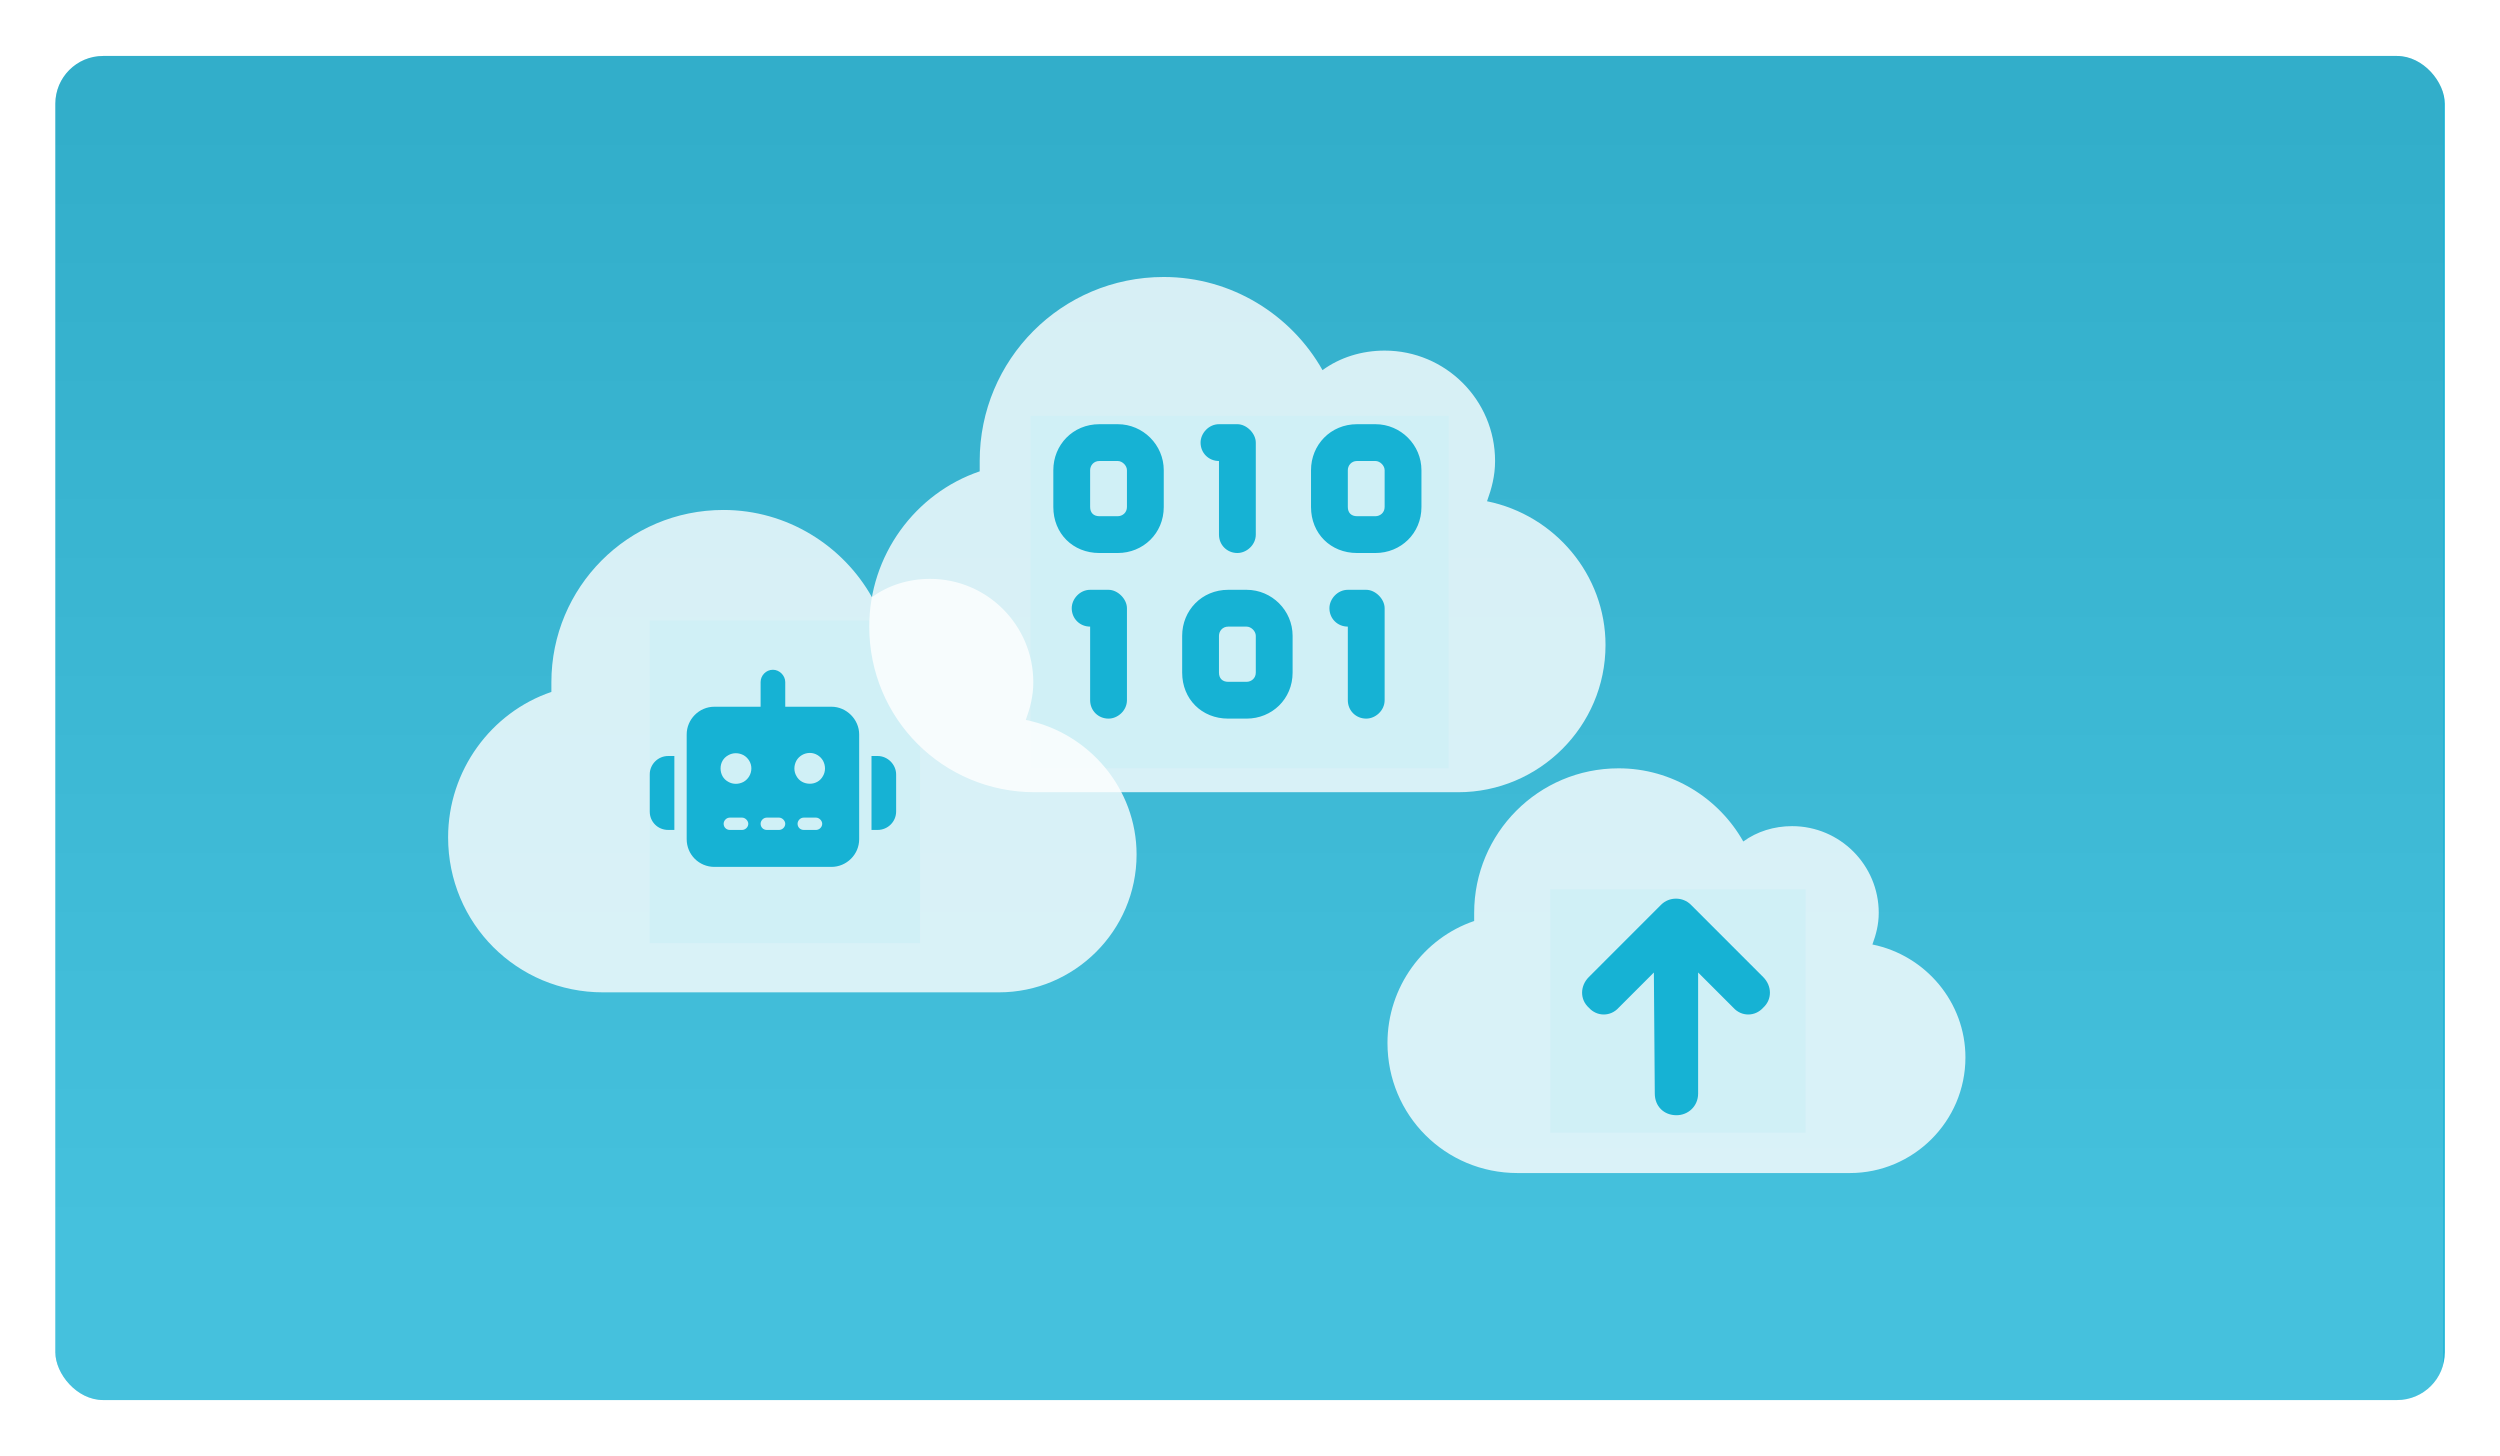 <svg width="1674" height="975" viewBox="0 0 1674 975" fill="none" xmlns="http://www.w3.org/2000/svg">
<g filter="url(#filter0_d_80_2771)">
<g clip-path="url(#clip0_80_2771)">
<rect x="42" y="35" width="1600" height="900" rx="32" fill="#16B2D4"/>
<g style="mix-blend-mode:color-burn">
<rect x="1641" y="935" width="1599" height="900" transform="rotate(180 1641 935)" fill="url(#paint0_linear_80_2771)" fill-opacity="0.2"/>
</g>
<rect x="440" y="413" width="181" height="216" fill="#16B2D4"/>
<rect x="695" y="276" width="280" height="236" fill="#16B2D4"/>
<rect x="1043" y="593" width="171" height="163" fill="#16B2D4"/>
<path d="M1021.07 783C972.7 783 934 744.286 934 695.893C934 658.388 958.187 625.723 992.05 614.23C992.05 612.415 992.05 610.6 992.05 608.786C992.05 555.554 1034.98 512 1088.8 512C1124.48 512 1155.92 531.962 1172.25 560.998C1181.32 554.344 1192.81 550.714 1204.9 550.714C1236.95 550.714 1262.95 576.725 1262.95 608.786C1262.95 616.65 1261.14 623.304 1258.72 629.958C1294.39 637.217 1321 668.672 1321 705.571C1321 748.52 1285.93 783 1243.6 783H1021.07ZM1068.85 651.734C1062.8 657.783 1062.8 666.857 1068.85 672.301C1074.29 678.35 1083.36 678.35 1088.8 672.301L1112.38 648.71L1112.99 729.768C1112.99 738.237 1119.03 744.286 1127.5 744.286C1135.36 744.286 1142.01 738.237 1142.01 729.768V648.71L1165.6 672.301C1171.04 678.35 1180.11 678.35 1185.55 672.301C1191.6 666.857 1191.6 657.783 1185.55 651.734L1137.17 603.342C1131.73 597.897 1122.66 597.897 1117.22 603.342L1068.85 651.734Z" fill="white" fill-opacity="0.8"/>
<path d="M697.925 528C636.3 528 587 478.714 587 417.107C587 369.362 617.812 327.777 660.95 313.145C660.95 310.835 660.95 308.525 660.95 306.214C660.95 238.446 715.642 183 784.2 183C829.648 183 869.705 208.413 890.503 245.377C902.058 236.906 916.694 232.286 932.1 232.286C972.927 232.286 1006.05 265.4 1006.05 306.214C1006.05 316.225 1003.74 324.696 1000.66 333.167C1046.11 342.408 1080 382.453 1080 429.429C1080 484.105 1035.32 528 981.4 528H697.925ZM710.25 312.375V337.018C710.25 354.73 723.345 367.821 741.062 367.821H753.387C770.334 367.821 784.2 354.73 784.2 337.018V312.375C784.2 295.433 770.334 281.571 753.387 281.571H741.062C723.345 281.571 710.25 295.433 710.25 312.375ZM741.062 306.214H753.387C756.469 306.214 759.55 309.295 759.55 312.375V337.018C759.55 340.868 756.469 343.179 753.387 343.179H741.062C737.211 343.179 734.9 340.868 734.9 337.018V312.375C734.9 309.295 737.211 306.214 741.062 306.214ZM808.85 293.893C808.85 300.824 814.242 306.214 821.175 306.214V355.5C821.175 362.431 826.567 367.821 833.5 367.821C839.662 367.821 845.825 362.431 845.825 355.5V293.893C845.825 287.732 839.662 281.571 833.5 281.571H821.175C814.242 281.571 808.85 287.732 808.85 293.893ZM913.612 281.571C895.895 281.571 882.8 295.433 882.8 312.375V337.018C882.8 354.73 895.895 367.821 913.612 367.821H925.938C942.884 367.821 956.75 354.73 956.75 337.018V312.375C956.75 295.433 942.884 281.571 925.938 281.571H913.612ZM907.45 312.375C907.45 309.295 909.761 306.214 913.612 306.214H925.938C929.019 306.214 932.1 309.295 932.1 312.375V337.018C932.1 340.868 929.019 343.179 925.938 343.179H913.612C909.761 343.179 907.45 340.868 907.45 337.018V312.375ZM722.575 404.786C722.575 411.717 727.967 417.107 734.9 417.107V466.393C734.9 473.324 740.292 478.714 747.225 478.714C753.387 478.714 759.55 473.324 759.55 466.393V404.786C759.55 398.625 753.387 392.464 747.225 392.464H734.9C727.967 392.464 722.575 398.625 722.575 404.786ZM796.525 423.268V447.911C796.525 465.623 809.62 478.714 827.337 478.714H839.662C856.609 478.714 870.475 465.623 870.475 447.911V423.268C870.475 406.326 856.609 392.464 839.662 392.464H827.337C809.62 392.464 796.525 406.326 796.525 423.268ZM827.337 417.107H839.662C842.744 417.107 845.825 420.188 845.825 423.268V447.911C845.825 451.761 842.744 454.071 839.662 454.071H827.337C823.486 454.071 821.175 451.761 821.175 447.911V423.268C821.175 420.188 823.486 417.107 827.337 417.107ZM907.45 392.464C900.517 392.464 895.125 398.625 895.125 404.786C895.125 411.717 900.517 417.107 907.45 417.107V466.393C907.45 473.324 912.842 478.714 919.775 478.714C925.937 478.714 932.1 473.324 932.1 466.393V404.786C932.1 398.625 925.937 392.464 919.775 392.464H907.45Z" fill="white" fill-opacity="0.8"/>
<path d="M489.4 339C531.899 339 569.354 362.793 588.803 397.399C599.607 389.469 613.294 385.143 627.7 385.143C665.877 385.143 696.85 416.145 696.85 454.357C696.85 463.73 694.689 471.661 691.808 479.592C734.306 488.244 766 525.734 766 569.714C766 620.904 724.222 662 673.8 662H408.725C351.1 662 305 615.857 305 558.179C305 513.478 333.813 474.544 374.15 460.846V454.357C374.15 390.911 425.293 339 489.4 339ZM522.5 446C517.859 446 514.25 449.867 514.25 454.25V470.75H483.312C473 470.75 464.75 479.258 464.75 489.312V559.438C464.75 569.75 473 578 483.312 578H561.688C571.742 578 580.25 569.75 580.25 559.438V489.312C580.25 479.258 571.742 470.75 561.688 470.75H530.75V454.25C530.75 449.867 526.883 446 522.5 446ZM452.375 503.75C445.414 503.75 440 509.422 440 516.125V540.875C440 547.836 445.414 553.25 452.375 553.25H456.5V503.75H452.375ZM501.875 545C503.937 545 506 547.063 506 549.125C506 551.445 503.938 553.25 501.875 553.25H493.625C491.305 553.25 489.5 551.445 489.5 549.125C489.5 547.063 491.305 545 493.625 545H501.875ZM526.625 545C528.687 545 530.75 547.063 530.75 549.125C530.75 551.445 528.688 553.25 526.625 553.25H518.375C516.055 553.25 514.25 551.445 514.25 549.125C514.25 547.063 516.055 545 518.375 545H526.625ZM551.375 545C553.437 545 555.5 547.063 555.5 549.125C555.5 551.445 553.438 553.25 551.375 553.25H543.125C540.805 553.25 539 551.445 539 549.125C539 547.063 540.805 545 543.125 545H551.375ZM588.5 503.75V553.25H592.625C599.328 553.25 605 547.836 605 540.875V516.125C605 509.422 599.328 503.75 592.625 503.75H588.5ZM492.594 503.234C495.687 501.43 499.555 501.43 502.906 503.234C506 505.039 508.062 508.391 508.062 512C508.062 515.867 506 519.219 502.906 521.023C499.555 522.828 495.687 522.828 492.594 521.023C489.242 519.219 487.438 515.867 487.438 512C487.438 508.391 489.242 505.039 492.594 503.234ZM547.25 501.688C550.859 501.688 554.211 503.75 556.016 506.844C557.82 510.195 557.82 514.062 556.016 517.156C554.211 520.508 550.859 522.312 547.25 522.312C543.383 522.312 540.031 520.508 538.227 517.156C536.422 514.063 536.422 510.195 538.227 506.844C540.031 503.75 543.383 501.688 547.25 501.688Z" fill="white" fill-opacity="0.8"/>
</g>
</g>
<defs>
<filter id="filter0_d_80_2771" x="0.333" y="0.753" width="1673.44" height="973.44" filterUnits="userSpaceOnUse" color-interpolation-filters="sRGB">
<feFlood flood-opacity="0" result="BackgroundImageFix"/>
<feColorMatrix in="SourceAlpha" type="matrix" values="0 0 0 0 0 0 0 0 0 0 0 0 0 0 0 0 0 0 127 0" result="hardAlpha"/>
<feOffset dx="-4.947" dy="2.473"/>
<feGaussianBlur stdDeviation="18.36"/>
<feComposite in2="hardAlpha" operator="out"/>
<feColorMatrix type="matrix" values="0 0 0 0 0 0 0 0 0 0 0 0 0 0 0 0 0 0 0.1 0"/>
<feBlend mode="normal" in2="BackgroundImageFix" result="effect1_dropShadow_80_2771"/>
<feBlend mode="normal" in="SourceGraphic" in2="effect1_dropShadow_80_2771" result="shape"/>
</filter>
<linearGradient id="paint0_linear_80_2771" x1="2568.99" y1="1044.64" x2="2568.99" y2="1795.03" gradientUnits="userSpaceOnUse">
<stop stop-color="white"/>
<stop offset="1" stop-color="#A0A0A0"/>
</linearGradient>
<clipPath id="clip0_80_2771">
<rect x="42" y="35" width="1600" height="900" rx="32" fill="white"/>
</clipPath>
</defs>
</svg>

